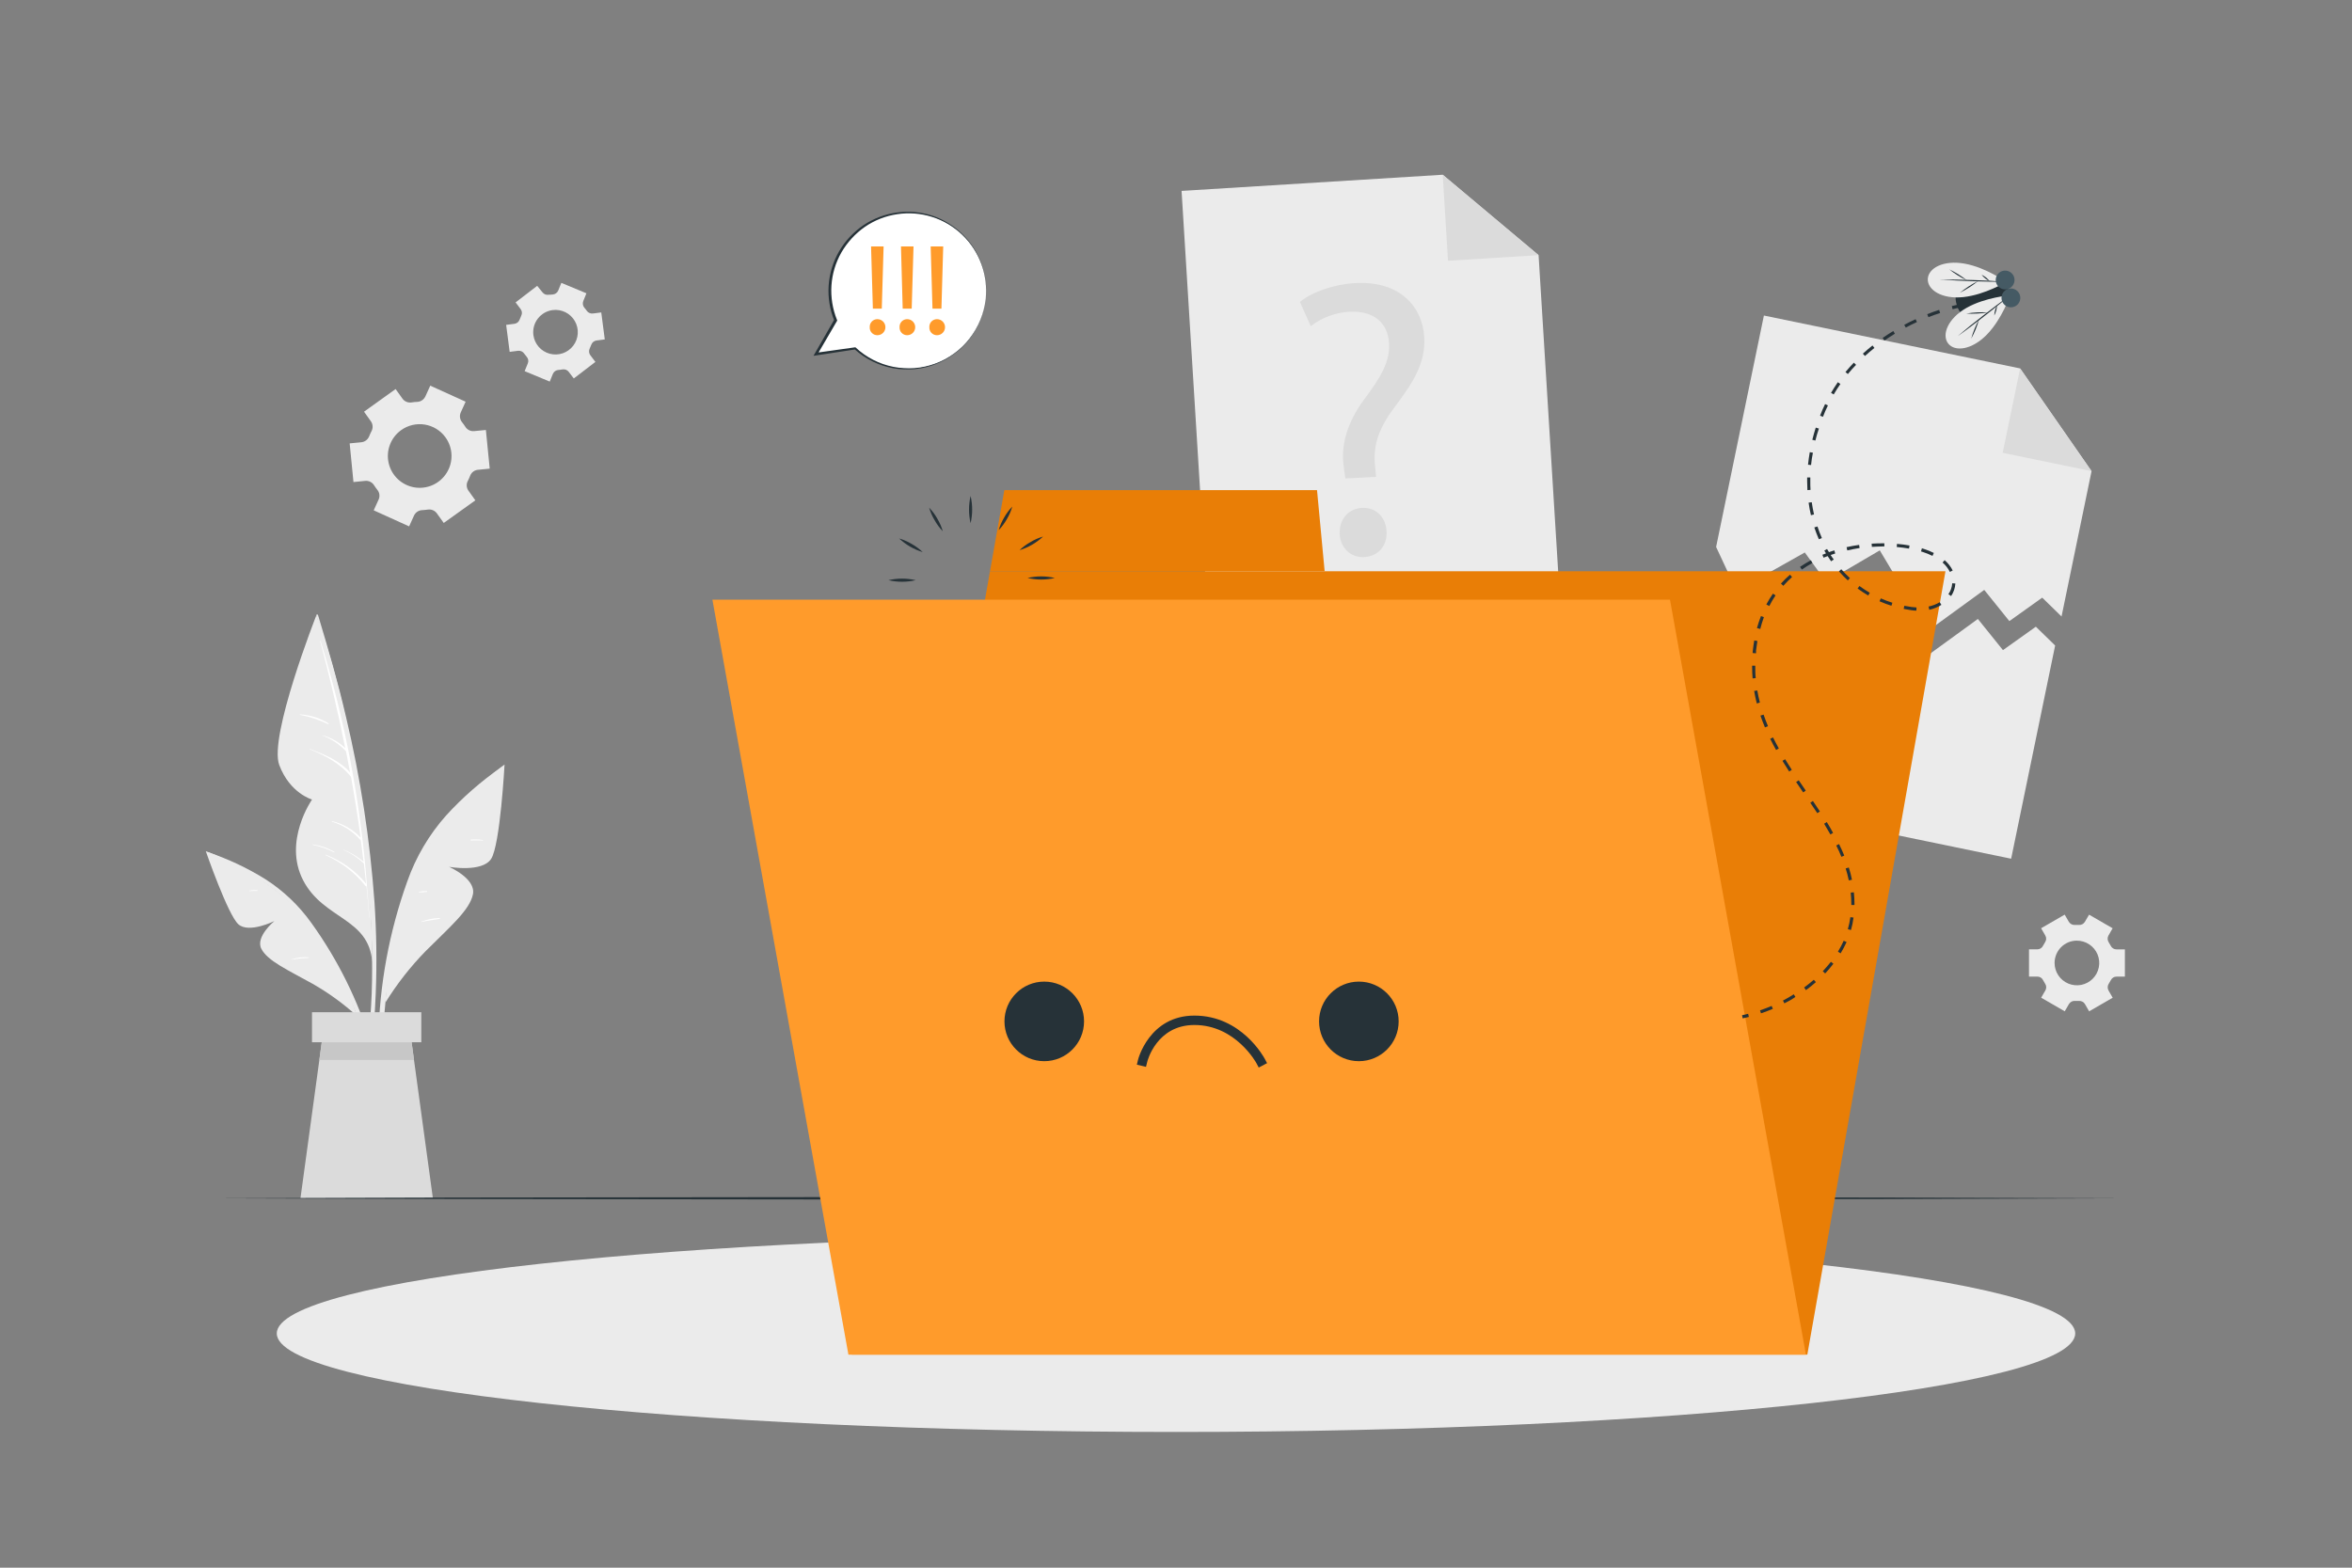 <svg width="150" height="100" viewBox="0 0 150 100" fill="none" xmlns="http://www.w3.org/2000/svg">
<rect x="0" y="0" width="150" height="100" fill="#808080" stroke="none"/>
<path d="M133.39 30.055L131.476 39.325L130.244 38.123L128.148 39.619L126.546 37.629L122.954 40.241L119.884 35.107L116.46 37.113L115.102 35.241L110.754 37.691L109.446 34.889L112.494 20.127L128.834 23.501L133.39 30.055Z" fill="#EBEBEB"/>
<path d="M128.834 23.5L133.39 30.054L127.722 28.884L128.834 23.5Z" fill="#DBDBDB"/>
<path d="M131.068 41.176L128.262 54.776L106.252 50.232L109.038 36.742L110.346 39.542L114.696 37.092L116.052 38.964L119.478 36.96L122.546 42.094L126.14 39.482L127.74 41.47L129.838 39.976L131.068 41.176Z" fill="#EBEBEB"/>
<path d="M99.567 39.583L77.136 40.971L75.355 12.178L92.01 11.146L98.124 16.276L99.567 39.583Z" fill="#EBEBEB"/>
<path d="M92.01 11.146L98.124 16.276L92.348 16.634L92.01 11.146Z" fill="#DBDBDB"/>
<path d="M85.8 30.52L85.712 29.87C85.486 28.524 85.854 27.018 87.024 25.444C88.08 24.044 88.652 23.044 88.588 21.908C88.516 20.628 87.666 19.82 86.084 19.884C85.18 19.931 84.312 20.252 83.594 20.804L82.904 19.258C83.704 18.608 85.104 18.128 86.434 18.058C89.32 17.898 90.724 19.606 90.834 21.512C90.93 23.218 90.046 24.5 88.922 25.998C87.89 27.364 87.552 28.49 87.698 29.764L87.76 30.416L85.8 30.52ZM85.444 34.062C85.392 33.134 85.982 32.446 86.86 32.398C87.738 32.35 88.378 32.966 88.43 33.896C88.478 34.774 87.94 35.482 87.012 35.534C86.126 35.584 85.486 34.94 85.436 34.062H85.444Z" fill="#DBDBDB"/>
<path d="M29.696 25.623L27.44 24.601L27.126 25.291C27.079 25.389 27.007 25.473 26.916 25.534C26.826 25.595 26.721 25.629 26.612 25.635C26.488 25.639 26.364 25.651 26.242 25.671C26.134 25.686 26.024 25.673 25.924 25.631C25.824 25.59 25.736 25.522 25.672 25.435L25.23 24.817L23.216 26.261L23.658 26.879C23.719 26.968 23.756 27.072 23.762 27.18C23.77 27.288 23.747 27.396 23.698 27.493C23.641 27.603 23.589 27.715 23.544 27.831C23.504 27.932 23.438 28.021 23.351 28.088C23.265 28.154 23.162 28.196 23.054 28.209L22.3 28.283L22.542 30.749L23.3 30.673C23.409 30.664 23.517 30.685 23.615 30.734C23.713 30.782 23.795 30.857 23.854 30.949C23.886 31.001 23.92 31.051 23.956 31.101C23.992 31.151 24.028 31.199 24.066 31.247C24.135 31.331 24.179 31.432 24.194 31.54C24.209 31.647 24.194 31.757 24.15 31.857L23.834 32.553L26.092 33.577L26.406 32.883C26.453 32.784 26.525 32.7 26.616 32.64C26.707 32.58 26.813 32.545 26.922 32.541C27.044 32.535 27.167 32.523 27.288 32.505C27.395 32.489 27.505 32.502 27.605 32.544C27.706 32.585 27.793 32.653 27.858 32.741L28.3 33.359L30.316 31.915L29.874 31.297C29.81 31.208 29.773 31.104 29.766 30.995C29.759 30.887 29.782 30.778 29.834 30.683C29.89 30.573 29.94 30.461 29.984 30.347C30.022 30.244 30.088 30.155 30.175 30.088C30.262 30.021 30.365 29.98 30.474 29.969L31.232 29.893L30.988 27.427L30.23 27.501C30.122 27.51 30.013 27.489 29.916 27.441C29.819 27.393 29.737 27.319 29.68 27.227C29.646 27.175 29.612 27.125 29.576 27.075C29.54 27.025 29.504 26.975 29.466 26.929C29.397 26.844 29.353 26.741 29.338 26.633C29.324 26.525 29.339 26.415 29.382 26.315L29.696 25.623ZM28.416 27.905C28.65 28.231 28.782 28.619 28.795 29.021C28.808 29.422 28.702 29.818 28.489 30.159C28.277 30.5 27.969 30.77 27.603 30.936C27.238 31.102 26.831 31.155 26.435 31.09C26.039 31.024 25.671 30.843 25.378 30.568C25.085 30.294 24.88 29.939 24.789 29.547C24.698 29.157 24.724 28.747 24.866 28.372C25.008 27.996 25.257 27.67 25.584 27.437C26.021 27.123 26.566 26.996 27.097 27.084C27.628 27.172 28.102 27.467 28.416 27.905Z" fill="#EBEBEB"/>
<path d="M131.676 58.343L130.172 59.211L130.438 59.671C130.478 59.737 130.498 59.813 130.495 59.89C130.493 59.967 130.468 60.041 130.424 60.105C130.378 60.177 130.334 60.251 130.294 60.329C130.262 60.398 130.21 60.456 130.145 60.496C130.08 60.537 130.005 60.558 129.928 60.557H129.4V62.295H129.932C130.009 62.294 130.084 62.315 130.149 62.355C130.214 62.396 130.266 62.454 130.298 62.523C130.338 62.601 130.382 62.675 130.428 62.747C130.472 62.81 130.497 62.885 130.499 62.962C130.502 63.039 130.482 63.115 130.442 63.181L130.176 63.641L131.68 64.509L131.948 64.047C131.987 63.981 132.044 63.928 132.111 63.892C132.178 63.857 132.254 63.841 132.33 63.847H132.586C132.662 63.842 132.738 63.858 132.806 63.893C132.873 63.928 132.929 63.981 132.968 64.047L133.236 64.511L134.738 63.643L134.472 63.181C134.435 63.114 134.416 63.039 134.419 62.962C134.422 62.886 134.446 62.812 134.488 62.749C134.534 62.677 134.578 62.601 134.618 62.525C134.651 62.456 134.703 62.398 134.768 62.357C134.833 62.317 134.908 62.296 134.984 62.297H135.516V60.559H134.98C134.904 60.56 134.829 60.539 134.764 60.498C134.699 60.458 134.647 60.4 134.614 60.331C134.574 60.255 134.53 60.179 134.484 60.107C134.442 60.043 134.418 59.969 134.415 59.893C134.412 59.817 134.431 59.741 134.468 59.675L134.734 59.213L133.232 58.345L132.964 58.801C132.926 58.866 132.869 58.92 132.802 58.955C132.734 58.99 132.658 59.006 132.582 59.001H132.454H132.326C132.25 59.006 132.174 58.99 132.106 58.955C132.039 58.919 131.982 58.866 131.942 58.801L131.676 58.343ZM132.454 60.003C132.736 60.002 133.012 60.086 133.246 60.242C133.481 60.398 133.664 60.621 133.772 60.881C133.88 61.141 133.908 61.428 133.853 61.704C133.798 61.98 133.663 62.234 133.463 62.434C133.264 62.633 133.01 62.769 132.734 62.824C132.457 62.878 132.171 62.85 131.911 62.742C131.65 62.634 131.428 62.451 131.272 62.217C131.115 61.982 131.032 61.707 131.032 61.425C131.032 61.238 131.069 61.053 131.14 60.88C131.211 60.707 131.316 60.55 131.448 60.418C131.58 60.286 131.737 60.181 131.91 60.109C132.082 60.038 132.267 60.001 132.454 60.001V60.003Z" fill="#EBEBEB"/>
<path d="M34.26 18.233L32.882 19.289L33.2 19.711C33.248 19.771 33.277 19.844 33.284 19.92C33.292 19.996 33.277 20.073 33.242 20.141C33.204 20.219 33.171 20.299 33.142 20.381C33.118 20.453 33.073 20.517 33.014 20.566C32.955 20.614 32.884 20.645 32.808 20.655L32.28 20.723L32.504 22.445L33.032 22.377C33.109 22.366 33.188 22.378 33.258 22.409C33.329 22.441 33.389 22.492 33.432 22.557C33.48 22.627 33.532 22.693 33.588 22.757C33.64 22.814 33.674 22.884 33.687 22.959C33.7 23.035 33.69 23.113 33.66 23.183L33.46 23.675L35.06 24.341L35.26 23.849C35.29 23.778 35.339 23.718 35.401 23.673C35.464 23.629 35.538 23.603 35.614 23.599L35.742 23.585L35.868 23.565C35.942 23.551 36.019 23.558 36.089 23.584C36.16 23.61 36.222 23.656 36.268 23.715L36.594 24.141L37.972 23.085L37.65 22.663C37.604 22.602 37.575 22.529 37.568 22.453C37.56 22.377 37.574 22.3 37.608 22.231C37.646 22.154 37.68 22.074 37.708 21.993C37.733 21.921 37.777 21.857 37.836 21.808C37.895 21.76 37.967 21.729 38.042 21.719L38.57 21.651L38.346 19.929L37.818 19.997C37.742 20.008 37.663 19.997 37.593 19.965C37.522 19.934 37.462 19.883 37.418 19.819C37.368 19.747 37.316 19.679 37.26 19.619C37.214 19.561 37.184 19.492 37.173 19.418C37.162 19.345 37.172 19.27 37.2 19.201L37.4 18.709L35.8 18.043L35.6 18.535C35.57 18.605 35.521 18.666 35.459 18.71C35.396 18.754 35.323 18.78 35.246 18.785L35.118 18.797L35 18.801C34.926 18.815 34.85 18.808 34.779 18.782C34.709 18.755 34.647 18.71 34.6 18.651L34.26 18.233ZM35.246 19.779C35.525 19.743 35.808 19.791 36.059 19.916C36.311 20.04 36.52 20.237 36.66 20.48C36.8 20.724 36.865 21.003 36.846 21.284C36.828 21.564 36.727 21.832 36.556 22.055C36.385 22.278 36.151 22.445 35.886 22.536C35.62 22.626 35.333 22.636 35.061 22.563C34.79 22.491 34.546 22.34 34.36 22.129C34.175 21.918 34.056 21.657 34.018 21.379C33.993 21.193 34.005 21.004 34.053 20.823C34.102 20.642 34.185 20.472 34.3 20.324C34.414 20.175 34.556 20.05 34.718 19.957C34.881 19.863 35.06 19.803 35.246 19.779Z" fill="#EBEBEB"/>
<path d="M23.964 63.357C24.039 61.423 24.012 59.487 23.884 57.557C23.598 53.57 22.99 49.613 22.066 45.725C21.558 43.537 20.934 41.385 20.282 39.235C20.262 39.169 20.158 39.187 20.176 39.255C22.19 46.835 23.842 54.655 23.728 62.535C23.696 64.735 23.44 66.905 23.232 69.097C23.232 69.155 23.322 69.179 23.336 69.119C23.75 67.237 23.886 65.273 23.964 63.357Z" fill="#EBEBEB"/>
<path d="M20.176 39.248C20.176 39.248 17.128 46.988 17.81 48.8C18.492 50.612 19.9 51 19.9 51C19.9 51 18.034 53.664 19.338 56.162C20.642 58.66 23.538 58.542 23.738 61.374C23.732 61.388 23.892 49.546 20.176 39.248Z" fill="#EBEBEB"/>
<path d="M23.4 56.499C23.405 56.486 23.405 56.472 23.4 56.459C23 51.175 22.009 45.952 20.444 40.889C20.444 40.875 20.414 40.879 20.418 40.889C21.022 43.156 21.556 45.432 22.018 47.717C21.609 47.329 21.108 47.05 20.562 46.905C20.562 46.905 20.546 46.917 20.562 46.921C21.136 47.131 21.651 47.474 22.066 47.921C22.154 48.371 22.242 48.819 22.324 49.269C21.642 48.507 20.698 48.129 19.752 47.769C19.75 47.77 19.748 47.771 19.747 47.773C19.746 47.775 19.745 47.778 19.745 47.78C19.745 47.782 19.746 47.785 19.747 47.786C19.748 47.788 19.75 47.79 19.752 47.791C20.738 48.191 21.718 48.707 22.386 49.557C22.618 50.841 22.822 52.13 22.998 53.423C22.506 52.907 21.874 52.545 21.18 52.381C21.158 52.381 21.146 52.407 21.168 52.413C21.881 52.623 22.518 53.036 23 53.601H23.012C23.072 54.054 23.13 54.51 23.184 54.967C22.803 54.645 22.373 54.385 21.91 54.199C21.898 54.199 21.89 54.213 21.91 54.217C22.383 54.422 22.815 54.708 23.188 55.063C23.188 55.063 23.198 55.063 23.204 55.063C23.254 55.497 23.304 55.931 23.348 56.365C22.662 55.535 21.77 54.898 20.762 54.517C20.758 54.517 20.754 54.519 20.751 54.522C20.748 54.525 20.746 54.529 20.746 54.533C20.746 54.537 20.748 54.541 20.751 54.544C20.754 54.547 20.758 54.549 20.762 54.549C21.758 54.988 22.632 55.661 23.31 56.511C23.318 56.52 23.328 56.527 23.339 56.531C23.351 56.534 23.363 56.534 23.374 56.531C23.44 57.197 23.5 57.863 23.548 58.531C23.548 58.541 23.564 58.541 23.564 58.531C23.512 57.86 23.458 57.183 23.4 56.499Z" fill="white"/>
<path d="M20.95 46.142C20.398 45.799 19.768 45.602 19.118 45.57C19.115 45.57 19.112 45.572 19.11 45.574C19.108 45.576 19.106 45.579 19.106 45.582C19.106 45.586 19.108 45.589 19.11 45.591C19.112 45.593 19.115 45.594 19.118 45.594C19.746 45.713 20.356 45.915 20.93 46.194C20.954 46.2 20.972 46.158 20.95 46.142Z" fill="white"/>
<path d="M21.32 54.336C20.896 54.093 20.429 53.933 19.944 53.866C19.928 53.866 19.926 53.888 19.944 53.892C20.418 53.987 20.875 54.147 21.304 54.368C21.322 54.378 21.338 54.346 21.32 54.336Z" fill="white"/>
<path d="M31.98 48.935C30.691 49.826 29.506 50.861 28.45 52.019C27.361 53.245 26.52 54.671 25.976 56.219C24.818 59.442 24.195 62.834 24.132 66.259C24.093 68.155 24.275 70.05 24.674 71.905C24.677 71.918 24.686 71.93 24.697 71.937C24.709 71.945 24.723 71.948 24.737 71.945C24.75 71.942 24.762 71.935 24.77 71.924C24.779 71.912 24.782 71.898 24.78 71.885C24.284 68.612 24.302 65.281 24.836 62.015C25.36 58.815 26.182 55.331 28.218 52.729C29.326 51.311 30.708 50.197 32.074 49.045C32.146 48.981 32.054 48.883 31.98 48.935Z" fill="#EBEBEB"/>
<path d="M24.58 63.951C25.314 62.763 26.177 61.661 27.152 60.663C28.678 59.137 29.962 58.053 30.162 57.045C30.362 56.037 28.634 55.293 28.634 55.293C28.634 55.293 30.744 55.673 31.322 54.787C31.9 53.901 32.178 48.769 32.178 48.769C32.178 48.769 28.338 51.511 26.548 55.355C24.758 59.199 24.58 63.951 24.58 63.951Z" fill="#EBEBEB"/>
<path d="M30.8 53.583C30.548 53.545 30.291 53.536 30.036 53.557C30.006 53.557 30.008 53.609 30.036 53.611C30.288 53.611 30.542 53.599 30.794 53.611C30.797 53.61 30.8 53.608 30.802 53.606C30.804 53.604 30.805 53.601 30.806 53.599C30.807 53.596 30.806 53.593 30.805 53.59C30.805 53.587 30.803 53.584 30.8 53.583Z" fill="white"/>
<path d="M28.042 58.56C27.637 58.569 27.236 58.649 26.858 58.797C26.858 58.797 26.858 58.817 26.858 58.815C27.258 58.721 27.644 58.683 28.04 58.615C28.046 58.612 28.05 58.609 28.053 58.604C28.056 58.599 28.058 58.594 28.058 58.588C28.059 58.583 28.057 58.577 28.054 58.572C28.052 58.567 28.047 58.563 28.042 58.56Z" fill="white"/>
<path d="M27.214 56.841C27.045 56.84 26.877 56.854 26.712 56.885C26.709 56.886 26.706 56.888 26.704 56.891C26.702 56.893 26.701 56.897 26.701 56.9C26.701 56.903 26.702 56.906 26.704 56.909C26.706 56.912 26.709 56.914 26.712 56.915C26.879 56.925 27.047 56.917 27.214 56.893C27.221 56.893 27.227 56.89 27.232 56.885C27.237 56.88 27.24 56.874 27.24 56.867C27.24 56.86 27.237 56.853 27.232 56.849C27.227 56.844 27.221 56.841 27.214 56.841Z" fill="white"/>
<path d="M13.322 54.379C14.572 54.802 15.77 55.367 16.892 56.061C18.057 56.801 19.067 57.76 19.866 58.885C21.548 61.226 22.836 63.826 23.678 66.583C24.148 68.109 24.438 69.685 24.542 71.279C24.54 71.289 24.535 71.298 24.526 71.305C24.518 71.311 24.508 71.315 24.497 71.315C24.487 71.315 24.477 71.311 24.468 71.305C24.46 71.298 24.455 71.289 24.452 71.279C24.099 68.516 23.315 65.825 22.128 63.305C20.962 60.835 19.492 58.207 17.244 56.571C16.02 55.681 14.644 55.097 13.272 54.481C13.2 54.457 13.25 54.355 13.322 54.379Z" fill="#EBEBEB"/>
<path d="M22.782 64.821C21.913 64.03 20.96 63.338 19.94 62.755C18.352 61.873 17.062 61.293 16.668 60.523C16.274 59.753 17.5 58.753 17.5 58.753C17.5 58.753 15.88 59.553 15.208 58.963C14.536 58.373 13.124 54.293 13.124 54.293C13.124 54.293 16.866 55.623 19.2 58.321C21.534 61.019 22.782 64.821 22.782 64.821Z" fill="#EBEBEB"/>
<path d="M19.676 61.065C19.308 61.039 18.939 61.084 18.588 61.199C18.588 61.199 18.588 61.217 18.588 61.215C18.946 61.153 19.307 61.116 19.67 61.103C19.696 61.103 19.702 61.067 19.676 61.065Z" fill="white"/>
<path d="M16.412 56.784C16.244 56.771 16.075 56.78 15.91 56.812C15.892 56.812 15.898 56.844 15.91 56.842C16.076 56.824 16.238 56.83 16.402 56.826C16.407 56.827 16.412 56.825 16.416 56.822C16.42 56.819 16.423 56.815 16.424 56.809C16.425 56.805 16.425 56.799 16.422 56.795C16.42 56.79 16.416 56.786 16.412 56.784Z" fill="white"/>
<path d="M27.608 76.436H19.162L20.366 67.615L20.674 65.353H26.096L26.404 67.615L27.608 76.436Z" fill="#DBDBDB"/>
<path d="M26.404 67.615H20.366L20.674 65.353H26.096L26.404 67.615Z" fill="#C7C7C7"/>
<path d="M26.87 64.568H19.898V66.484H26.87V64.568Z" fill="#DBDBDB"/>
<path d="M13.792 76.436L28.994 76.388L44.196 76.37L74.6 76.336L105.004 76.37L120.206 76.388L135.408 76.436L120.206 76.486L105.004 76.502L74.6 76.536L44.196 76.502L28.994 76.484L13.792 76.436Z" fill="#263238"/>
<path d="M75 91.342C106.673 91.342 132.348 88.529 132.348 85.058C132.348 81.588 106.673 78.774 75 78.774C43.328 78.774 17.652 81.588 17.652 85.058C17.652 88.529 43.328 91.342 75 91.342Z" fill="#EBEBEB"/>
<path d="M115.263 86.409H54.327L63.137 36.44H124.073L115.263 86.409Z" fill="#EB7F06"/>
<path d="M83.994 31.264H64.052L63.138 36.44H84.48L83.994 31.264Z" fill="#EB7F06"/>
<g opacity="0.1">
<path opacity="0.1" d="M115.263 86.409H54.327L63.137 36.44H124.073L115.263 86.409Z" fill="black"/>
<path opacity="0.1" d="M83.993 31.264H64.051L63.137 36.44H84.479L83.993 31.264Z" fill="black"/>
</g>
<path d="M61.9 33.376C61.767 32.803 61.767 32.208 61.9 31.636C62.033 32.208 62.033 32.803 61.9 33.376Z" fill="#263238"/>
<path d="M60.128 33.888C59.924 33.677 59.749 33.44 59.606 33.184C59.456 32.933 59.338 32.664 59.256 32.384C59.46 32.594 59.636 32.83 59.778 33.086C59.927 33.337 60.045 33.607 60.128 33.888Z" fill="#263238"/>
<path d="M58.848 35.218C58.286 35.047 57.771 34.749 57.342 34.348C57.622 34.429 57.891 34.546 58.142 34.696C58.398 34.84 58.635 35.015 58.848 35.218Z" fill="#263238"/>
<path d="M58.399 37.009C57.827 37.142 57.231 37.142 56.659 37.009C57.231 36.876 57.827 36.876 58.399 37.009Z" fill="#263238"/>
<path d="M58.92 38.781C58.708 38.984 58.471 39.159 58.216 39.303C57.965 39.453 57.696 39.57 57.416 39.651C57.627 39.448 57.864 39.272 58.12 39.129C58.37 38.979 58.639 38.862 58.92 38.781Z" fill="#263238"/>
<path d="M60.248 40.06C60.078 40.622 59.78 41.138 59.378 41.568C59.459 41.287 59.577 41.018 59.728 40.768C59.87 40.51 60.045 40.273 60.248 40.06Z" fill="#263238"/>
<path d="M62.04 40.502C62.11 40.787 62.143 41.079 62.14 41.372C62.144 41.665 62.111 41.958 62.04 42.242C61.968 41.958 61.935 41.665 61.94 41.372C61.937 41.079 61.97 40.787 62.04 40.502Z" fill="#263238"/>
<path d="M63.812 40C64.015 40.211 64.191 40.448 64.334 40.704C64.484 40.955 64.601 41.223 64.681 41.504C64.279 41.075 63.982 40.559 63.812 39.996V40Z" fill="#263238"/>
<path d="M65.09 38.66C65.371 38.741 65.639 38.858 65.89 39.008C66.146 39.151 66.383 39.327 66.594 39.53C66.313 39.449 66.044 39.332 65.794 39.182C65.538 39.039 65.301 38.864 65.09 38.66Z" fill="#263238"/>
<path d="M65.531 36.868C66.104 36.734 66.7 36.734 67.273 36.868C66.7 37.001 66.104 37.001 65.531 36.868Z" fill="#263238"/>
<path d="M65.02 35.096C65.231 34.893 65.468 34.718 65.724 34.576C65.974 34.424 66.243 34.306 66.524 34.226C66.094 34.628 65.579 34.925 65.016 35.096H65.02Z" fill="#263238"/>
<path d="M63.69 33.818C63.772 33.537 63.889 33.269 64.037 33.017C64.18 32.761 64.356 32.525 64.559 32.313C64.479 32.594 64.362 32.863 64.212 33.114C64.069 33.37 63.893 33.606 63.69 33.818Z" fill="#263238"/>
<path d="M115.174 86.41H54.108L45.435 38.254H106.504L115.174 86.41Z" fill="#FF9B2B"/>
<path d="M66.598 67.691C67.999 67.691 69.136 66.555 69.136 65.153C69.136 63.752 67.999 62.615 66.598 62.615C65.196 62.615 64.06 63.752 64.06 65.153C64.06 66.555 65.196 67.691 66.598 67.691Z" fill="#263238"/>
<path d="M86.662 67.691C88.064 67.691 89.2 66.555 89.2 65.153C89.2 63.752 88.064 62.615 86.662 62.615C85.26 62.615 84.124 63.752 84.124 65.153C84.124 66.555 85.26 67.691 86.662 67.691Z" fill="#263238"/>
<path d="M80.276 68.097L80.136 67.831C80.124 67.807 78.812 65.383 76.174 65.383C73.774 65.383 73.174 67.665 73.158 67.763L73.086 68.053L72.504 67.913L72.574 67.621C72.574 67.593 73.29 64.783 76.174 64.783C79.174 64.783 80.608 67.439 80.668 67.553L80.808 67.817L80.276 68.097Z" fill="#263238"/>
<path d="M111.142 64.96L111.1 64.76C111.23 64.732 111.358 64.702 111.486 64.668L111.536 64.868C111.4 64.902 111.274 64.932 111.142 64.96Z" fill="#263238"/>
<path d="M112.309 64.638L112.245 64.45C112.495 64.364 112.745 64.27 112.987 64.168L113.065 64.352C112.819 64.456 112.565 64.552 112.309 64.638ZM113.799 64L113.709 63.824C113.943 63.702 114.177 63.57 114.399 63.424L114.503 63.594C114.275 63.752 114.037 63.886 113.799 64ZM115.175 63.154L115.057 62.992C115.273 62.834 115.481 62.668 115.677 62.498L115.809 62.648C115.599 62.83 115.399 63 115.173 63.162L115.175 63.154ZM116.395 62.09L116.249 61.952C116.433 61.752 116.607 61.552 116.767 61.352L116.925 61.474C116.759 61.694 116.581 61.9 116.399 62.098L116.395 62.09ZM117.385 60.81L117.215 60.704C117.353 60.48 117.476 60.248 117.583 60.008L117.767 60.09C117.654 60.34 117.526 60.583 117.383 60.818L117.385 60.81ZM118.047 59.326L117.847 59.27C117.92 59.019 117.974 58.763 118.009 58.504L118.209 58.53C118.176 58.801 118.121 59.07 118.045 59.334L118.047 59.326ZM118.269 57.726H118.069V57.668C118.069 57.426 118.055 57.18 118.031 56.938L118.231 56.918C118.257 57.167 118.271 57.417 118.271 57.668L118.269 57.726ZM117.909 56.16C117.855 55.902 117.789 55.647 117.709 55.396L117.909 55.336C117.991 55.596 118.061 55.86 118.109 56.118L117.909 56.16ZM117.435 54.654C117.339 54.418 117.235 54.176 117.107 53.932L117.287 53.842C117.409 54.09 117.521 54.338 117.619 54.578L117.435 54.654ZM116.735 53.228C116.611 53.01 116.475 52.78 116.335 52.544L116.505 52.438C116.651 52.676 116.789 52.908 116.905 53.13L116.735 53.228ZM115.899 51.87C115.753 51.65 115.605 51.428 115.453 51.206L115.619 51.094C115.771 51.316 115.919 51.538 116.065 51.762L115.899 51.87ZM114.999 50.546C114.849 50.326 114.697 50.104 114.549 49.884L114.715 49.772C114.863 49.992 115.013 50.214 115.163 50.432L114.999 50.546ZM114.105 49.214C113.959 48.99 113.817 48.762 113.677 48.534L113.847 48.43C113.987 48.658 114.129 48.882 114.273 49.106L114.105 49.214ZM113.271 47.84C113.135 47.598 113.009 47.358 112.895 47.128L113.075 47.038C113.187 47.266 113.313 47.502 113.445 47.742L113.271 47.84ZM112.561 46.4C112.455 46.15 112.361 45.896 112.273 45.648L112.473 45.584C112.557 45.826 112.651 46.076 112.755 46.322L112.561 46.4ZM112.041 44.874C111.975 44.614 111.917 44.348 111.873 44.074L112.073 44.042C112.117 44.298 112.171 44.558 112.237 44.814L112.041 44.874ZM111.773 43.274C111.753 43.028 111.743 42.78 111.743 42.532V42.466H111.943V42.53C111.943 42.772 111.943 43.016 111.973 43.256L111.773 43.274ZM111.973 41.674L111.773 41.654C111.773 41.6 111.783 41.544 111.789 41.486C111.813 41.272 111.843 41.058 111.879 40.854L112.079 40.888C112.045 41.088 112.015 41.298 111.991 41.508C111.999 41.57 111.999 41.624 111.983 41.68L111.973 41.674ZM112.251 40.118L112.051 40.064C112.125 39.8 112.211 39.542 112.307 39.296L112.493 39.368C112.402 39.615 112.325 39.868 112.261 40.124L112.251 40.118ZM122.217 38.952C122.105 38.952 121.989 38.936 121.875 38.92C121.719 38.898 121.563 38.872 121.409 38.842L121.449 38.642C121.597 38.67 121.751 38.696 121.903 38.718C122.011 38.732 122.121 38.742 122.227 38.748L122.217 38.952ZM123.039 38.89L122.997 38.69C123.248 38.638 123.489 38.544 123.709 38.414L123.813 38.584C123.578 38.729 123.319 38.835 123.049 38.896L123.039 38.89ZM112.827 38.652L112.649 38.558C112.777 38.319 112.917 38.088 113.071 37.866L113.235 37.98C113.089 38.197 112.956 38.424 112.837 38.658L112.827 38.652ZM120.627 38.64C120.369 38.558 120.115 38.462 119.867 38.354L119.949 38.17C120.19 38.276 120.436 38.369 120.687 38.448L120.627 38.64ZM124.427 38.016L124.261 37.904C124.404 37.697 124.488 37.456 124.505 37.206L124.705 37.22C124.688 37.507 124.594 37.783 124.433 38.022L124.427 38.016ZM119.147 37.986C118.913 37.849 118.687 37.701 118.469 37.54L118.587 37.38C118.799 37.536 119.019 37.68 119.247 37.812L119.147 37.986ZM113.727 37.362L113.579 37.228C113.76 37.026 113.953 36.836 114.157 36.658L114.289 36.808C114.093 36.983 113.907 37.17 113.733 37.368L113.727 37.362ZM117.845 37.024C117.646 36.84 117.457 36.646 117.279 36.442L117.429 36.31C117.602 36.508 117.786 36.697 117.979 36.876L117.845 37.024ZM124.355 36.482C124.241 36.253 124.082 36.049 123.889 35.882L124.021 35.732C124.234 35.915 124.408 36.139 124.535 36.39L124.355 36.482ZM114.911 36.324L114.797 36.16C115.021 36.007 115.253 35.866 115.491 35.738L115.585 35.914C115.355 36.041 115.132 36.179 114.917 36.33L114.911 36.324ZM116.779 35.804C116.703 35.696 116.629 35.586 116.559 35.472L116.299 35.574L116.223 35.39L116.453 35.298C116.417 35.238 116.381 35.178 116.347 35.118L116.521 35.02C116.561 35.09 116.601 35.16 116.643 35.22C116.755 35.18 116.869 35.142 116.985 35.106L117.043 35.306C116.945 35.336 116.843 35.368 116.751 35.402C116.813 35.5 116.877 35.602 116.951 35.688L116.779 35.804ZM123.245 35.46C123.052 35.363 122.851 35.282 122.645 35.216L122.513 35.174L122.571 34.974L122.707 35.018C122.921 35.086 123.13 35.171 123.331 35.272L123.245 35.46ZM117.809 35.102L117.767 34.902C118.025 34.844 118.293 34.796 118.567 34.758L118.597 34.958C118.333 35 118.071 35.05 117.815 35.108L117.809 35.102ZM121.749 34.994C121.499 34.95 121.235 34.916 120.965 34.892L120.981 34.692C121.259 34.716 121.529 34.75 121.781 34.796L121.749 34.994ZM119.379 34.878L119.365 34.678C119.603 34.664 119.841 34.656 120.077 34.656H120.175V34.856H120.079C119.853 34.862 119.617 34.868 119.385 34.884L119.379 34.878ZM115.999 34.4C115.891 34.156 115.799 33.902 115.709 33.644L115.909 33.582C115.993 33.834 116.087 34.082 116.191 34.32L115.999 34.4ZM115.493 32.864C115.433 32.606 115.383 32.338 115.345 32.064L115.545 32.036C115.583 32.3 115.631 32.562 115.689 32.816L115.493 32.864ZM115.269 31.264C115.259 31.084 115.253 30.9 115.253 30.716C115.253 30.63 115.253 30.542 115.253 30.456H115.453C115.453 30.542 115.453 30.626 115.453 30.712C115.453 30.892 115.453 31.074 115.467 31.248L115.269 31.264ZM115.507 29.664L115.307 29.644C115.335 29.38 115.373 29.11 115.419 28.844L115.619 28.878C115.565 29.144 115.527 29.4 115.501 29.668L115.507 29.664ZM115.781 28.102L115.581 28.054C115.645 27.796 115.719 27.536 115.801 27.276L116.001 27.338C115.911 27.6 115.837 27.854 115.775 28.106L115.781 28.102ZM116.261 26.588L116.075 26.516C116.173 26.266 116.275 26.016 116.397 25.774L116.577 25.862C116.457 26.102 116.351 26.346 116.255 26.6L116.261 26.588ZM116.949 25.162L116.775 25.06C116.911 24.83 117.057 24.6 117.209 24.38L117.373 24.494C117.217 24.714 117.075 24.938 116.943 25.166L116.949 25.162ZM117.851 23.86L117.695 23.734C117.863 23.534 118.043 23.322 118.229 23.134L118.373 23.272C118.185 23.46 118.009 23.66 117.845 23.864L117.851 23.86ZM118.939 22.708L118.805 22.56C119.005 22.382 119.205 22.206 119.419 22.036L119.543 22.194C119.329 22.364 119.125 22.538 118.933 22.712L118.939 22.708ZM120.181 21.72L120.067 21.554C120.285 21.404 120.513 21.256 120.745 21.116L120.847 21.286C120.615 21.428 120.399 21.574 120.175 21.724L120.181 21.72ZM121.539 20.894L121.445 20.718C121.681 20.592 121.925 20.472 122.169 20.36L122.253 20.542C121.999 20.656 121.765 20.776 121.533 20.898L121.539 20.894ZM122.985 20.23L122.911 20.042C123.163 19.944 123.417 19.842 123.669 19.768L123.733 19.968C123.479 20.044 123.227 20.136 122.979 20.234L122.985 20.23Z" fill="#263238"/>
<path d="M124.528 19.724L124.478 19.524C124.726 19.46 124.878 19.432 124.878 19.432L124.914 19.632C124.914 19.632 124.77 19.662 124.528 19.724Z" fill="#263238"/>
<path d="M128.064 18.431C127.554 16.851 124.138 17.419 124.804 19.485C125.47 21.551 128.574 20.013 128.064 18.431Z" fill="#263238"/>
<path d="M122.946 17.8C122.972 17.106 123.936 16.572 125.3 16.818C126.664 17.064 127.946 17.984 127.946 17.984C127.946 17.984 126.6 18.8 125.222 18.95C123.844 19.1 122.92 18.492 122.946 17.8Z" fill="#EBEBEB"/>
<path d="M127.946 17.98C127.238 17.98 126.532 17.96 125.826 17.938C125.12 17.916 124.412 17.88 123.706 17.824C124.414 17.824 125.122 17.842 125.828 17.864C126.534 17.886 127.242 17.922 127.946 17.98Z" fill="#263238"/>
<path d="M124.315 17.182C124.717 17.374 125.096 17.611 125.445 17.888C125.244 17.793 125.049 17.686 124.861 17.568C124.672 17.45 124.49 17.321 124.315 17.182Z" fill="#263238"/>
<path d="M126.17 17.914C125.808 18.207 125.416 18.461 125 18.67C125.364 18.377 125.758 18.123 126.176 17.914H126.17Z" fill="#263238"/>
<path d="M126.376 17.523C126.578 17.62 126.754 17.763 126.892 17.939C126.791 17.892 126.696 17.832 126.61 17.761C126.523 17.691 126.445 17.611 126.376 17.523Z" fill="#263238"/>
<path d="M124.245 21.91C124.671 22.458 125.765 22.326 126.727 21.33C127.689 20.334 128.199 18.836 128.199 18.836C128.199 18.836 126.623 18.956 125.421 19.636C124.219 20.316 123.817 21.36 124.245 21.91Z" fill="#EBEBEB"/>
<path d="M128.2 18.836C127.624 19.236 127.064 19.68 126.502 20.11C125.94 20.54 125.39 20.984 124.852 21.442C125.428 21.042 125.988 20.6 126.548 20.17C127.108 19.74 127.654 19.296 128.2 18.836Z" fill="#263238"/>
<path d="M125.716 21.6C125.823 21.406 125.918 21.206 126.002 21C126.087 20.794 126.159 20.583 126.218 20.368C126.111 20.562 126.015 20.763 125.932 20.968C125.848 21.174 125.775 21.386 125.716 21.6Z" fill="#263238"/>
<path d="M126.799 19.927C126.331 19.902 125.862 19.927 125.399 20.001C125.633 20.015 125.866 20.015 126.099 20.001C126.334 19.99 126.568 19.965 126.799 19.927Z" fill="#263238"/>
<path d="M127.186 20.125C127.239 20.027 127.281 19.922 127.31 19.813C127.339 19.706 127.357 19.595 127.362 19.483C127.255 19.681 127.195 19.901 127.186 20.125Z" fill="#263238"/>
<path d="M128.064 18.431C127.951 18.468 127.829 18.47 127.715 18.438C127.601 18.406 127.499 18.34 127.422 18.25C127.345 18.16 127.296 18.048 127.282 17.93C127.269 17.812 127.29 17.693 127.344 17.587C127.398 17.482 127.483 17.394 127.586 17.337C127.69 17.279 127.809 17.253 127.927 17.263C128.045 17.272 128.158 17.317 128.251 17.391C128.344 17.465 128.413 17.564 128.45 17.677C128.498 17.829 128.485 17.993 128.412 18.134C128.34 18.276 128.215 18.382 128.064 18.431Z" fill="#455A64"/>
<path d="M128.431 19.573C128.318 19.61 128.197 19.612 128.083 19.58C127.969 19.547 127.867 19.482 127.79 19.392C127.713 19.301 127.664 19.19 127.651 19.072C127.637 18.954 127.658 18.835 127.712 18.73C127.766 18.624 127.85 18.537 127.954 18.479C128.057 18.421 128.176 18.395 128.294 18.404C128.412 18.414 128.525 18.458 128.618 18.531C128.711 18.605 128.781 18.704 128.817 18.817C128.842 18.892 128.851 18.971 128.845 19.05C128.838 19.128 128.817 19.205 128.781 19.275C128.745 19.345 128.696 19.408 128.636 19.459C128.576 19.51 128.506 19.549 128.431 19.573Z" fill="#455A64"/>
<path d="M62.862 19.064C62.766 19.983 62.417 20.857 61.853 21.589C61.29 22.32 60.534 22.881 59.67 23.208C58.806 23.535 57.869 23.616 56.962 23.441C56.055 23.267 55.214 22.843 54.534 22.218L52.04 22.584L53.288 20.428C53.003 19.727 52.881 18.97 52.932 18.214C52.983 17.458 53.206 16.724 53.583 16.068C53.96 15.411 54.482 14.849 55.109 14.424C55.736 13.999 56.452 13.723 57.202 13.616C57.951 13.509 58.716 13.575 59.436 13.808C60.157 14.04 60.815 14.434 61.361 14.96C61.907 15.485 62.325 16.127 62.586 16.839C62.846 17.55 62.94 18.311 62.862 19.064Z" fill="white"/>
<path d="M62.862 19.064C62.768 19.982 62.422 20.857 61.862 21.59C61.588 21.961 61.258 22.287 60.884 22.556C60.518 22.835 60.114 23.061 59.684 23.226C59.254 23.396 58.802 23.503 58.342 23.546C58.112 23.567 57.881 23.572 57.65 23.56C57.418 23.554 57.188 23.53 56.96 23.488C56.041 23.319 55.187 22.897 54.494 22.27L54.552 22.288L52.062 22.67L51.88 22.698L51.972 22.538L53.212 20.378V20.464C52.919 19.75 52.795 18.978 52.848 18.207C52.902 17.437 53.132 16.689 53.52 16.022C53.908 15.357 54.441 14.788 55.08 14.358C55.718 13.934 56.443 13.66 57.202 13.556C57.961 13.452 58.734 13.521 59.462 13.758C60.182 14.003 60.839 14.407 61.384 14.938C61.927 15.469 62.343 16.116 62.599 16.831C62.855 17.546 62.945 18.309 62.862 19.064ZM62.862 19.064C62.943 18.313 62.85 17.553 62.59 16.844C62.331 16.134 61.912 15.494 61.366 14.972C60.82 14.45 60.161 14.061 59.44 13.834C58.72 13.607 57.956 13.549 57.21 13.664C56.471 13.774 55.767 14.052 55.152 14.476C54.542 14.904 54.033 15.46 53.66 16.104C53.292 16.75 53.075 17.471 53.026 18.212C52.977 18.959 53.097 19.707 53.378 20.4L53.396 20.444L53.372 20.486L52.116 22.638L52.028 22.506L54.524 22.156H54.558L54.582 22.178C55.249 22.799 56.076 23.222 56.97 23.4C57.193 23.446 57.419 23.473 57.646 23.482C57.873 23.498 58.101 23.498 58.328 23.482C58.783 23.446 59.231 23.347 59.66 23.188C60.089 23.032 60.494 22.814 60.86 22.54C61.233 22.273 61.563 21.952 61.84 21.586C62.407 20.856 62.761 19.983 62.862 19.064Z" fill="#263238"/>
<path d="M55.468 20.871C55.464 20.805 55.474 20.738 55.496 20.676C55.519 20.614 55.555 20.557 55.6 20.509C55.646 20.461 55.701 20.423 55.762 20.397C55.824 20.371 55.889 20.358 55.956 20.359C56.091 20.359 56.222 20.413 56.318 20.509C56.414 20.605 56.468 20.735 56.468 20.871C56.468 21.006 56.414 21.137 56.318 21.233C56.222 21.329 56.091 21.383 55.956 21.383C55.889 21.383 55.824 21.37 55.762 21.345C55.701 21.319 55.646 21.281 55.6 21.233C55.555 21.185 55.519 21.128 55.496 21.066C55.474 21.003 55.464 20.937 55.468 20.871ZM55.668 19.689L55.552 15.721H56.352L56.236 19.689H55.668Z" fill="#FF9B2B"/>
<path d="M57.37 20.871C57.366 20.805 57.376 20.738 57.399 20.676C57.421 20.614 57.457 20.558 57.502 20.509C57.548 20.462 57.602 20.423 57.663 20.397C57.724 20.372 57.79 20.358 57.856 20.359C57.992 20.359 58.122 20.413 58.218 20.509C58.314 20.605 58.368 20.735 58.368 20.871C58.368 21.006 58.314 21.137 58.218 21.233C58.122 21.329 57.992 21.383 57.856 21.383C57.79 21.383 57.724 21.37 57.663 21.344C57.602 21.318 57.548 21.28 57.502 21.232C57.457 21.184 57.421 21.127 57.399 21.065C57.376 21.003 57.366 20.937 57.37 20.871ZM57.57 19.689L57.46 15.721H58.26L58.144 19.689H57.57Z" fill="#FF9B2B"/>
<path d="M59.27 20.871C59.267 20.805 59.276 20.738 59.299 20.676C59.322 20.614 59.357 20.557 59.403 20.509C59.449 20.461 59.504 20.423 59.565 20.397C59.626 20.371 59.692 20.358 59.758 20.359C59.894 20.359 60.024 20.413 60.12 20.509C60.216 20.605 60.27 20.735 60.27 20.871C60.27 21.006 60.216 21.137 60.12 21.233C60.024 21.329 59.894 21.383 59.758 21.383C59.692 21.383 59.626 21.37 59.565 21.345C59.504 21.319 59.449 21.281 59.403 21.233C59.357 21.185 59.322 21.128 59.299 21.066C59.276 21.003 59.267 20.937 59.27 20.871ZM59.47 19.689L59.354 15.721H60.154L60.04 19.689H59.47Z" fill="#FF9B2B"/>
</svg>
